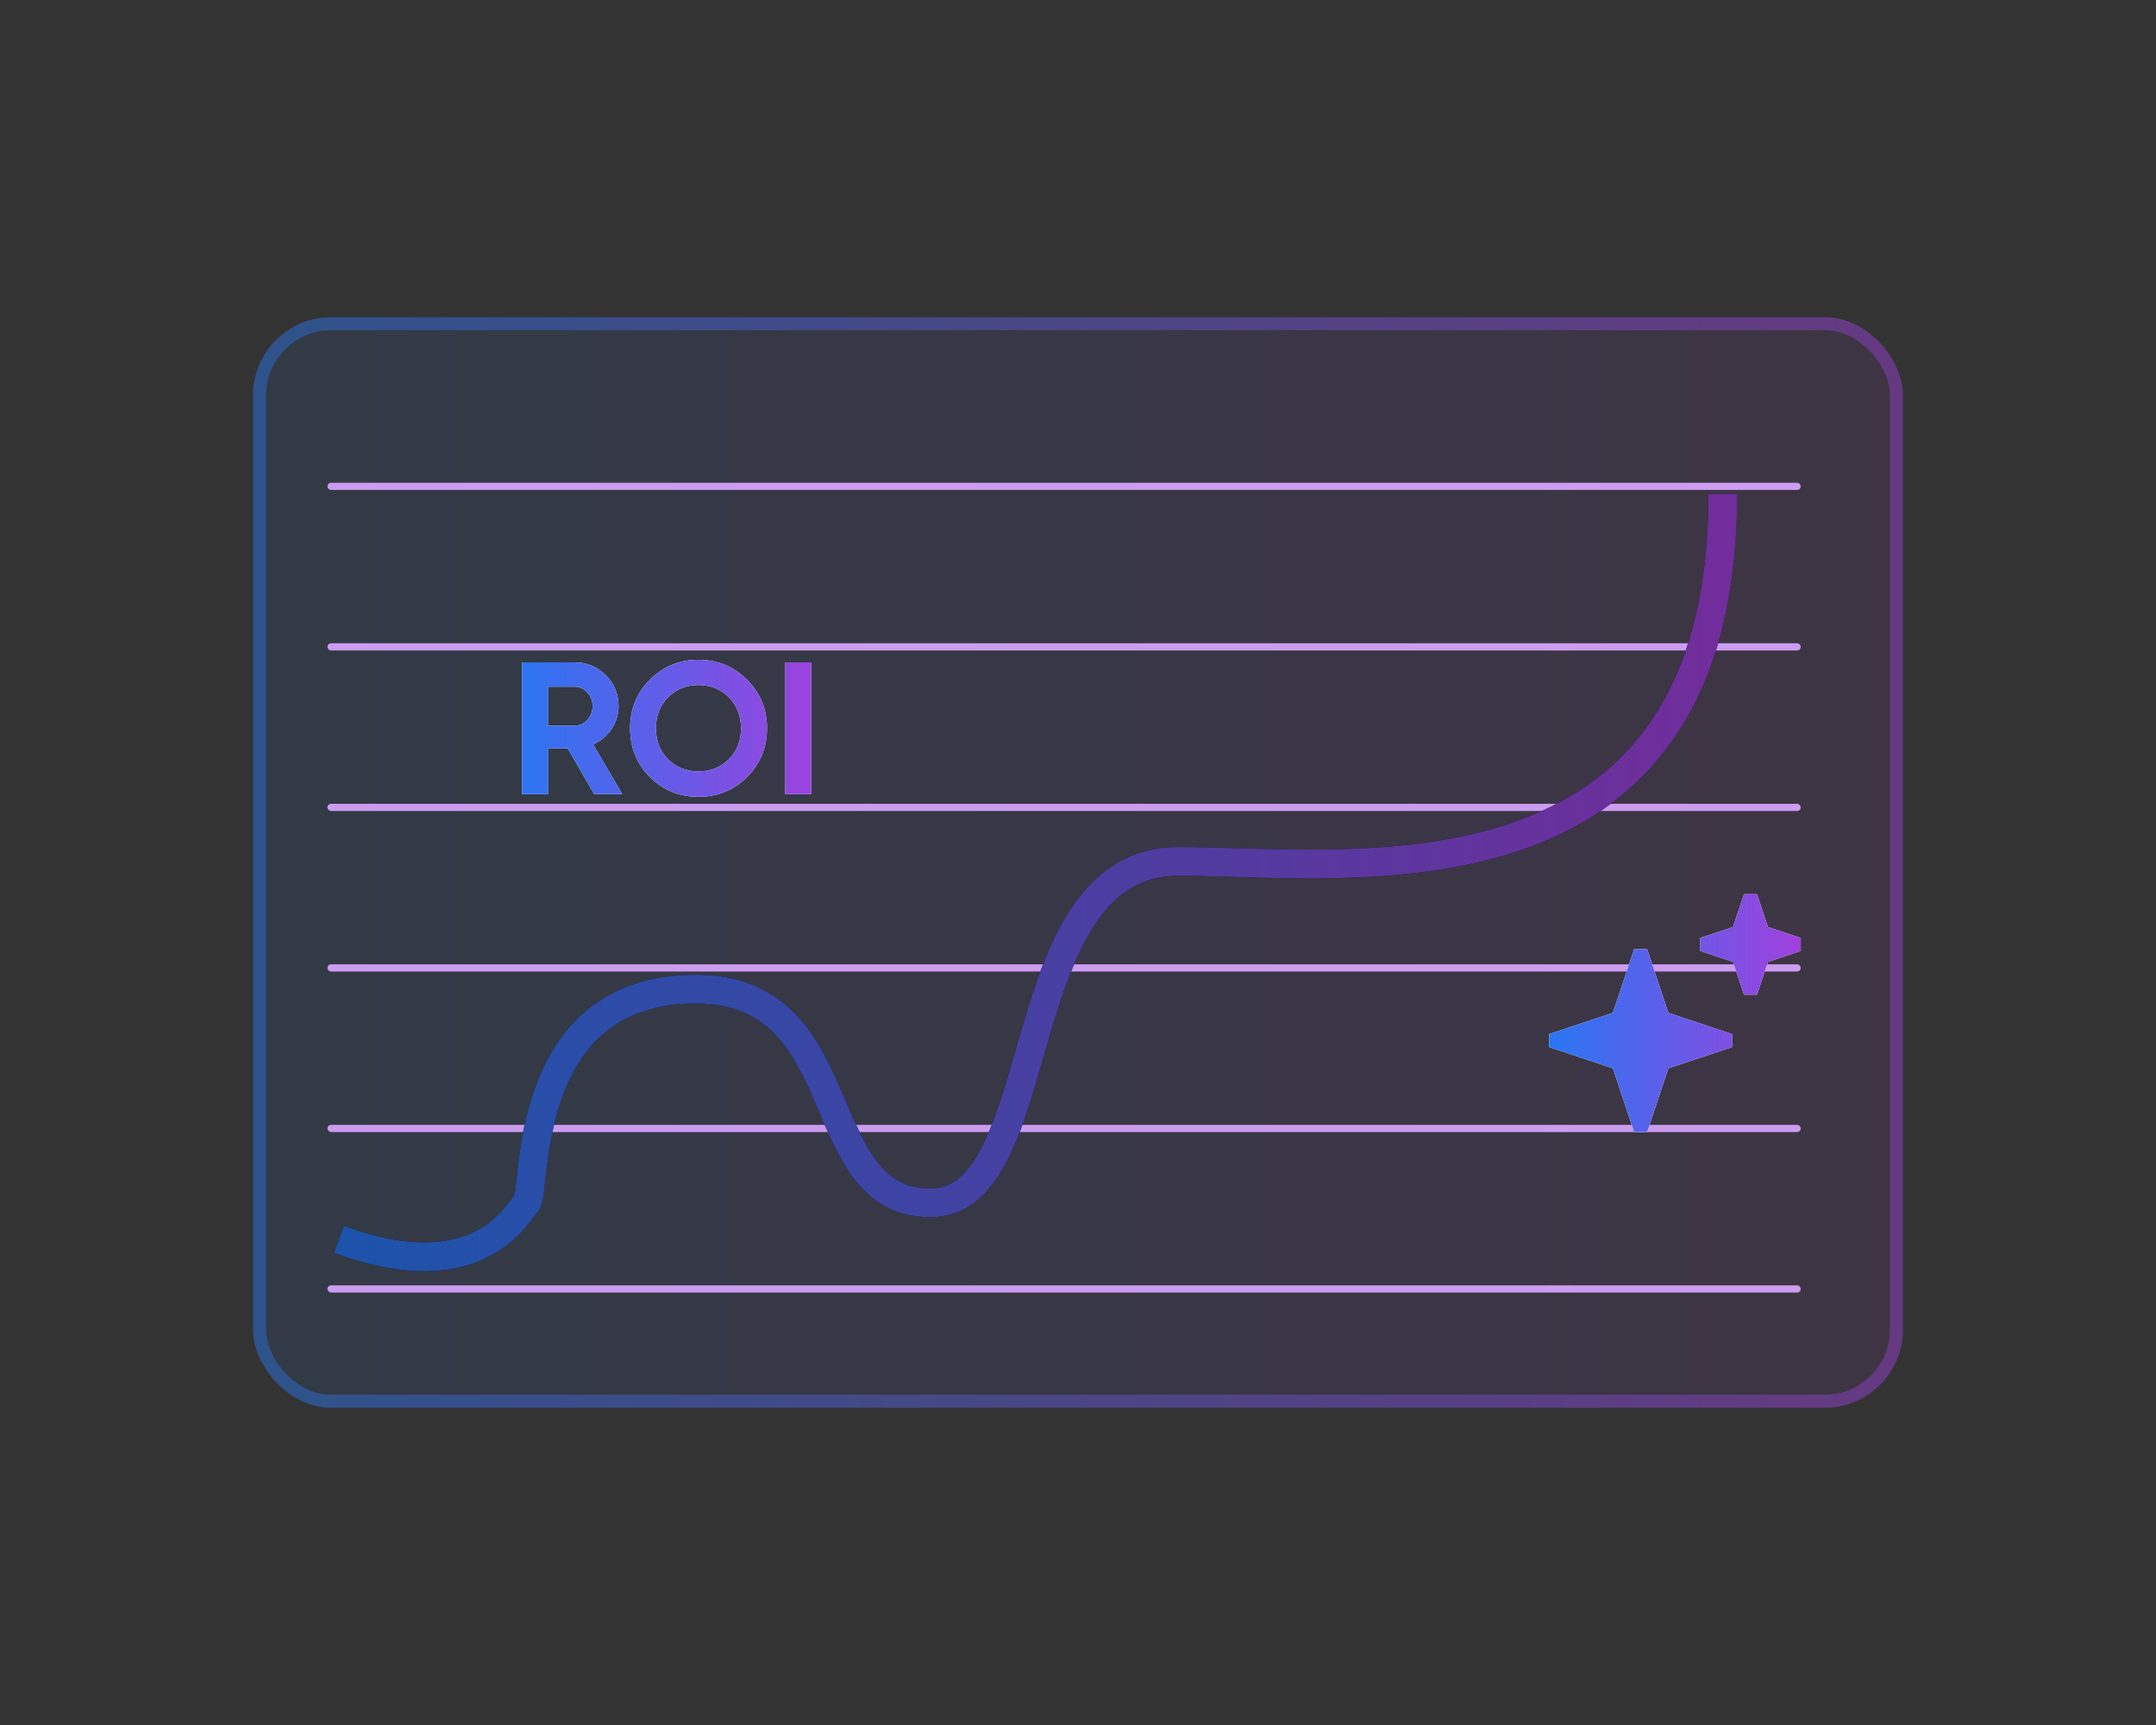 <svg xmlns="http://www.w3.org/2000/svg" width="300" height="240" viewBox="0 0 300 240" fill="none"><rect x="0" y="0" width="300" height="240" fill="#333333" stroke="none"/><g clip-path="url(#clip0_901_4542)"><rect x="35.206" y="44.133" width="229.587" height="151.732" rx="10.882" fill="url(#paint0_linear_901_4542)" fill-opacity="0.1"></rect><rect x="36.113" y="45.04" width="227.774" height="149.918" rx="9.975" stroke="url(#paint1_linear_901_4542)" stroke-opacity="0.4" stroke-width="1.814"></rect><path d="M82.689 110.5L78.995 104.134H76.244V110.5H72.629V92.162H79.964C81.658 92.162 83.099 92.756 84.287 93.943C85.474 95.131 86.068 96.563 86.068 98.24C86.068 99.375 85.745 100.432 85.099 101.41C84.453 102.37 83.597 103.095 82.532 103.584L86.592 110.5H82.689ZM76.244 95.541V100.964H79.964C80.645 100.964 81.231 100.702 81.719 100.178C82.209 99.637 82.453 98.991 82.453 98.24C82.453 97.489 82.209 96.851 81.719 96.327C81.231 95.803 80.645 95.541 79.964 95.541H76.244ZM103.946 108.116C102.095 109.95 99.842 110.867 97.187 110.867C94.533 110.867 92.28 109.95 90.429 108.116C88.595 106.265 87.678 104.003 87.678 101.331C87.678 98.659 88.595 96.406 90.429 94.572C92.28 92.721 94.533 91.795 97.187 91.795C99.842 91.795 102.095 92.721 103.946 94.572C105.798 96.406 106.723 98.659 106.723 101.331C106.723 104.003 105.798 106.265 103.946 108.116ZM92.97 105.654C94.105 106.771 95.511 107.33 97.187 107.33C98.864 107.33 100.27 106.771 101.405 105.654C102.54 104.518 103.108 103.077 103.108 101.331C103.108 99.585 102.54 98.144 101.405 97.008C100.27 95.873 98.864 95.306 97.187 95.306C95.511 95.306 94.105 95.873 92.97 97.008C91.835 98.144 91.267 99.585 91.267 101.331C91.267 103.077 91.835 104.518 92.97 105.654ZM109.264 92.162H112.879V110.5H109.264V92.162Z" fill="white"></path><path d="M82.689 110.5L78.995 104.134H76.244V110.5H72.629V92.162H79.964C81.658 92.162 83.099 92.756 84.287 93.943C85.474 95.131 86.068 96.563 86.068 98.24C86.068 99.375 85.745 100.432 85.099 101.41C84.453 102.37 83.597 103.095 82.532 103.584L86.592 110.5H82.689ZM76.244 95.541V100.964H79.964C80.645 100.964 81.231 100.702 81.719 100.178C82.209 99.637 82.453 98.991 82.453 98.24C82.453 97.489 82.209 96.851 81.719 96.327C81.231 95.803 80.645 95.541 79.964 95.541H76.244ZM103.946 108.116C102.095 109.95 99.842 110.867 97.187 110.867C94.533 110.867 92.28 109.95 90.429 108.116C88.595 106.265 87.678 104.003 87.678 101.331C87.678 98.659 88.595 96.406 90.429 94.572C92.28 92.721 94.533 91.795 97.187 91.795C99.842 91.795 102.095 92.721 103.946 94.572C105.798 96.406 106.723 98.659 106.723 101.331C106.723 104.003 105.798 106.265 103.946 108.116ZM92.97 105.654C94.105 106.771 95.511 107.33 97.187 107.33C98.864 107.33 100.27 106.771 101.405 105.654C102.54 104.518 103.108 103.077 103.108 101.331C103.108 99.585 102.54 98.144 101.405 97.008C100.27 95.873 98.864 95.306 97.187 95.306C95.511 95.306 94.105 95.873 92.97 97.008C91.835 98.144 91.267 99.585 91.267 101.331C91.267 103.077 91.835 104.518 92.97 105.654ZM109.264 92.162H112.879V110.5H109.264V92.162Z" fill="url(#paint2_linear_901_4542)"></path><rect x="45.566" y="67.166" width="205" height="1" rx="0.5" fill="#CB9CEF"></rect><rect x="45.566" y="89.5" width="205" height="1" rx="0.5" fill="#CB9CEF"></rect><rect x="45.566" y="111.833" width="205" height="1" rx="0.5" fill="#CB9CEF"></rect><rect x="45.566" y="134.167" width="205" height="1" rx="0.5" fill="#CB9CEF"></rect><rect x="45.566" y="156.5" width="205" height="1" rx="0.5" fill="#CB9CEF"></rect><rect x="45.566" y="178.833" width="205" height="1" rx="0.5" fill="#CB9CEF"></rect><path d="M47.169 172.427C66.75 179.68 72.117 168.511 73.277 167.35C74.728 165.9 72.189 137.616 96.847 137.616C119.33 137.616 112.44 167.35 129.483 167.35C146.526 167.35 139.999 119.848 163.931 119.848C187.864 119.848 239.719 127.825 239.719 68.719" stroke="black" stroke-width="4"></path><path d="M47.169 172.427C66.75 179.68 72.117 168.511 73.277 167.35C74.728 165.9 72.189 137.616 96.847 137.616C119.33 137.616 112.44 167.35 129.483 167.35C146.526 167.35 139.999 119.848 163.931 119.848C187.864 119.848 239.719 127.825 239.719 68.719" stroke="url(#paint3_linear_901_4542)" stroke-opacity="0.7" stroke-width="4"></path><path fill-rule="evenodd" clip-rule="evenodd" d="M224.428 140.916L227.382 132.054H229.195L232.149 140.916L241.012 143.871V145.683L232.149 148.637L229.195 157.5H227.382L224.428 148.637L215.566 145.683V143.871L224.428 140.916Z" fill="white"></path><path fill-rule="evenodd" clip-rule="evenodd" d="M224.428 140.916L227.382 132.054H229.195L232.149 140.916L241.012 143.871V145.683L232.149 148.637L229.195 157.5H227.382L224.428 148.637L215.566 145.683V143.871L224.428 140.916Z" fill="url(#paint4_linear_901_4542)"></path><path fill-rule="evenodd" clip-rule="evenodd" d="M241.148 128.973L242.669 124.411H244.482L246.003 128.973L250.566 130.494V132.307L246.003 133.828L244.482 138.391H242.669L241.148 133.828L236.586 132.307V130.494L241.148 128.973Z" fill="white"></path><path fill-rule="evenodd" clip-rule="evenodd" d="M241.148 128.973L242.669 124.411H244.482L246.003 128.973L250.566 130.494V132.307L246.003 133.828L244.482 138.391H242.669L241.148 133.828L236.586 132.307V130.494L241.148 128.973Z" fill="url(#paint5_linear_901_4542)"></path></g><defs><linearGradient id="paint0_linear_901_4542" x1="35.206" y1="119.999" x2="264.794" y2="119.999" gradientUnits="userSpaceOnUse"><stop stop-color="#2877F3"></stop><stop offset="1" stop-color="#A140DD"></stop></linearGradient><linearGradient id="paint1_linear_901_4542" x1="35.206" y1="119.999" x2="264.794" y2="119.999" gradientUnits="userSpaceOnUse"><stop stop-color="#2877F3"></stop><stop offset="1" stop-color="#A140DD"></stop></linearGradient><linearGradient id="paint2_linear_901_4542" x1="70.926" y1="101.5" x2="114.926" y2="101.5" gradientUnits="userSpaceOnUse"><stop stop-color="#2877F3"></stop><stop offset="1" stop-color="#A140DD"></stop></linearGradient><linearGradient id="paint3_linear_901_4542" x1="47.169" y1="120.573" x2="239.719" y2="120.573" gradientUnits="userSpaceOnUse"><stop stop-color="#2877F3"></stop><stop offset="1" stop-color="#A140DD"></stop></linearGradient><linearGradient id="paint4_linear_901_4542" x1="215.566" y1="140.955" x2="250.566" y2="140.955" gradientUnits="userSpaceOnUse"><stop stop-color="#2877F3"></stop><stop offset="1" stop-color="#A140DD"></stop></linearGradient><linearGradient id="paint5_linear_901_4542" x1="215.566" y1="140.955" x2="250.566" y2="140.955" gradientUnits="userSpaceOnUse"><stop stop-color="#2877F3"></stop><stop offset="1" stop-color="#A140DD"></stop></linearGradient><clipPath id="clip0_901_4542"><rect width="300" height="240" fill="white"></rect></clipPath></defs></svg>